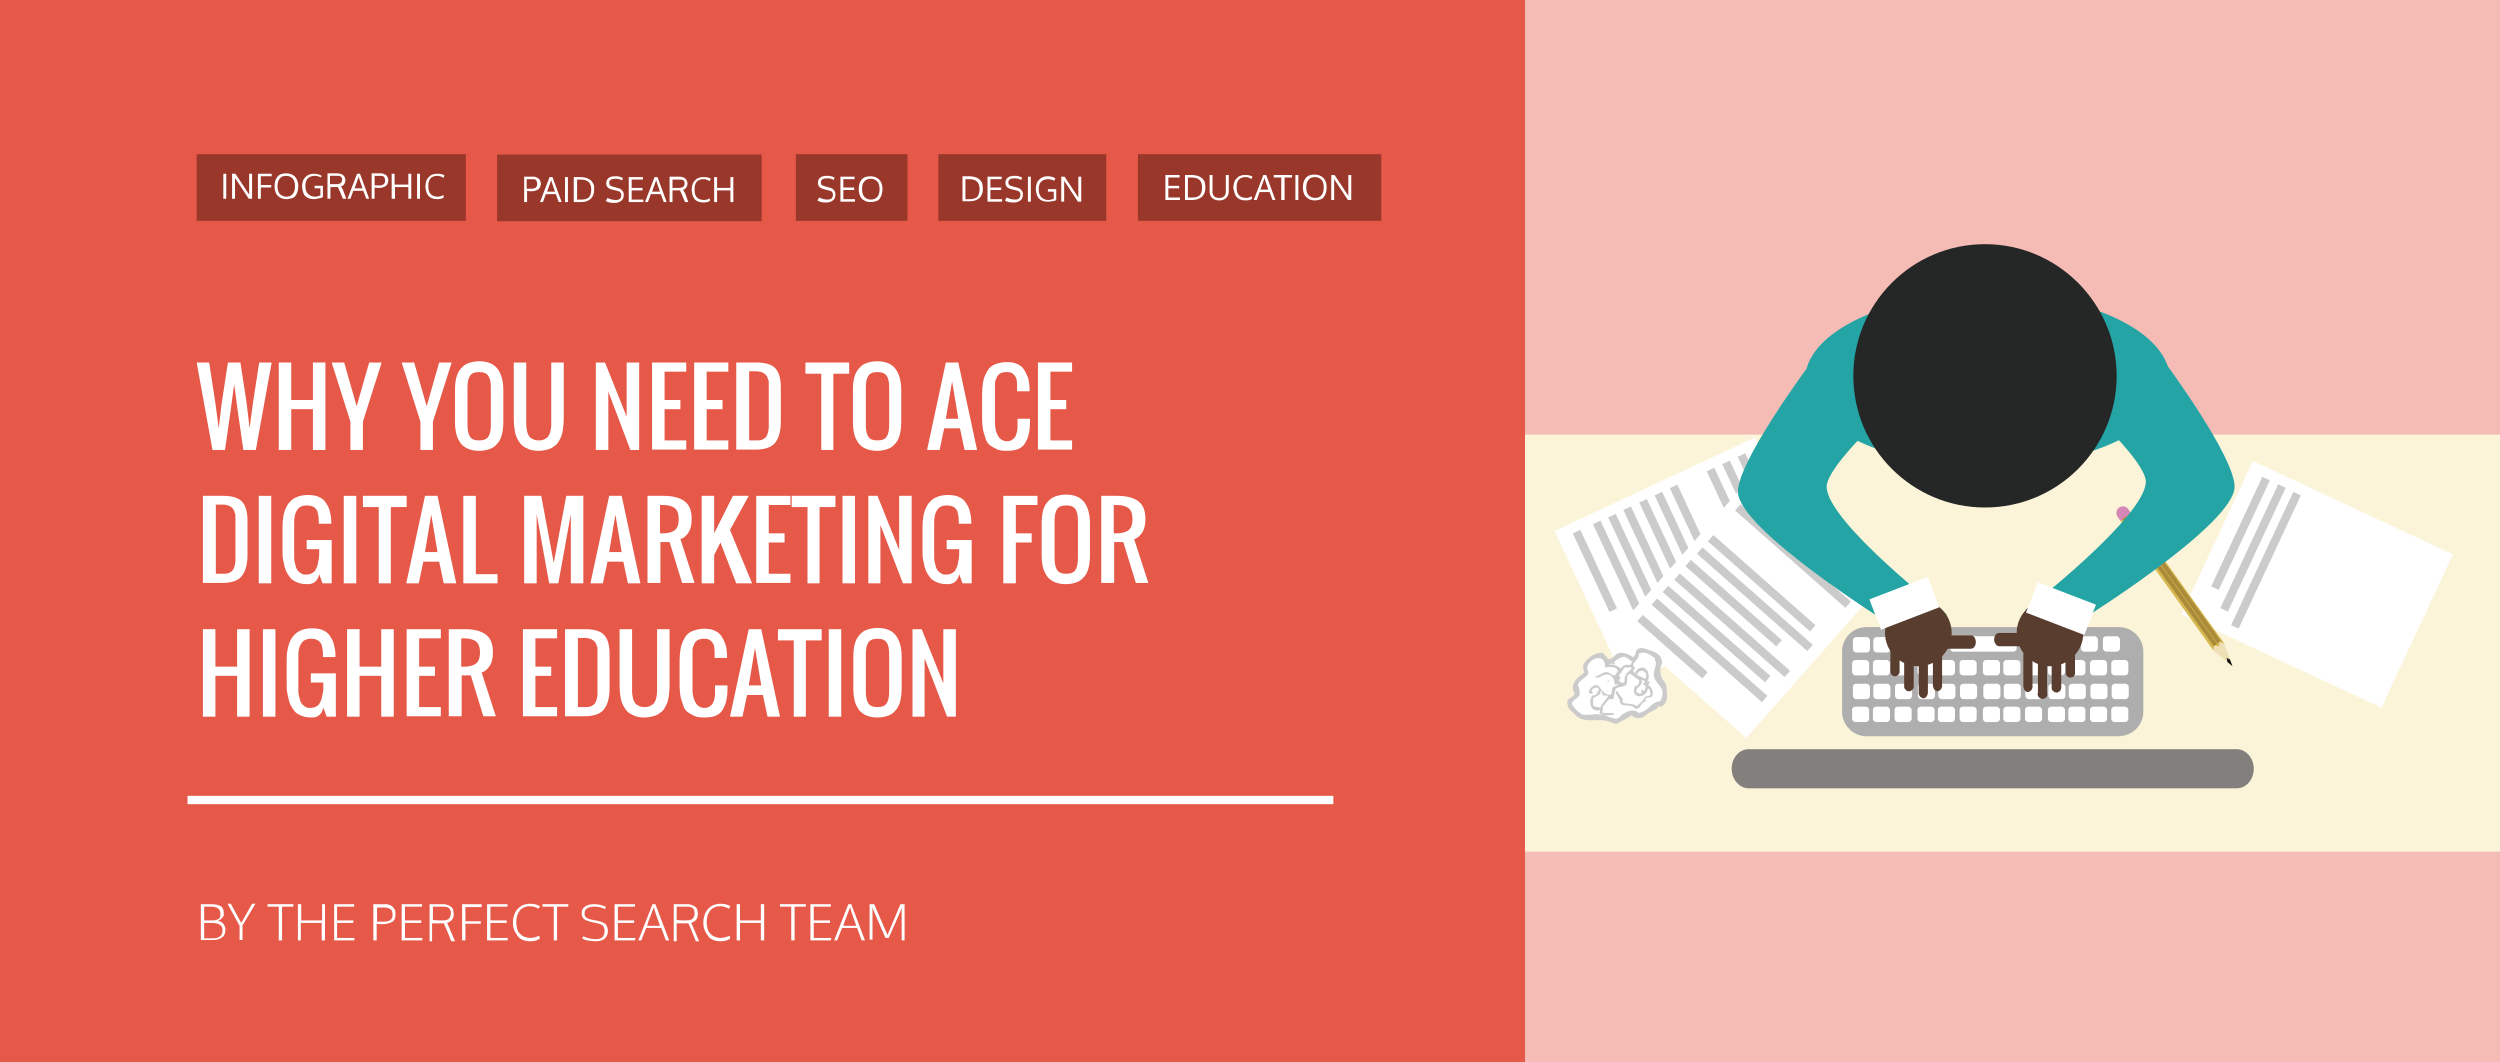 <?xml version="1.0" encoding="utf-8"?>
<!-- Generator: Adobe Illustrator 23.0.1, SVG Export Plug-In . SVG Version: 6.00 Build 0)  -->
<svg version="1.1" id="Layer_1" xmlns="http://www.w3.org/2000/svg" xmlns:xlink="http://www.w3.org/1999/xlink" x="0px" y="0px"
	 viewBox="0 0 600 255" style="enable-background:new 0 0 600 255;" xml:space="preserve">
<rect x="0" y="0" width="600" height="255" fill="#333333" stroke="none"/>
<style type="text/css">
	.st0{fill:#E65848;}
	.st1{enable-background:new    ;}
	.st2{fill:#FFFFFF;}
	.st3{fill:none;stroke:#FFFFFF;stroke-width:2;stroke-miterlimit:10;}
	.st4{clip-path:url(#SVGID_2_);}
	.st5{fill:#F5BCB6;}
	.st6{fill:#FBF4D8;}
	.st7{fill:#CCCBCB;}
	.st8{fill:#D588B5;}
	.st9{fill:#EEDFB5;}
	.st10{fill:#D7B750;}
	.st11{fill:#0F0F10;}
	.st12{fill:none;stroke:#AA8B39;stroke-miterlimit:10;}
	.st13{fill:#24A4A5;}
	.st14{fill:#AEAEAF;}
	.st15{fill:#837F7C;}
	.st16{fill-rule:evenodd;clip-rule:evenodd;fill:#FFFFFF;}
	.st17{fill-rule:evenodd;clip-rule:evenodd;fill:#CCCBCB;}
	.st18{fill:#252626;}
	.st19{fill:#593E30;}
	.st20{fill:#99372A;}
</style>
<title>Resources hero images</title>
<rect class="st0" width="366" height="255"/>
<g class="st1">
	<path class="st2" d="M51,108l-3.8-21h3l1.5,9.8l0.8,6l0.7-6l1.5-9.8h3l1.5,9.8l0.7,6l0.8-6l1.5-9.8h3l-3.8,21h-3L57,98.2l-0.8-6
		l-0.8,6L54,108H51z"/>
	<path class="st2" d="M66.9,108V87h3v9h5.2v-9h3v21h-3v-9.8h-5.2v9.8H66.9z"/>
	<path class="st2" d="M84.1,108v-6.8L79.6,87h3l3,10.5l3-10.5h3l-4.5,14.2v6.8H84.1z"/>
</g>
<g class="st1">
	<path class="st2" d="M100.9,108v-6.8L96.4,87h3l3,10.5l3-10.5h3l-4.5,14.2v6.8H100.9z"/>
</g>
<g class="st1">
	<path class="st2" d="M115,108.2c-1.1,0-2-0.2-2.7-0.5s-1.4-0.8-1.8-1.4s-0.8-1.3-1-2.2s-0.3-1.8-0.3-2.9v-7.6
		c0-1.1,0.1-2.1,0.3-2.9s0.5-1.5,1-2.1s1-1.1,1.8-1.4s1.7-0.5,2.7-0.5c2,0,3.5,0.6,4.4,1.8s1.4,2.9,1.4,5.1v7.6c0,1.1-0.1,2-0.3,2.9
		s-0.5,1.6-1,2.2s-1,1.1-1.8,1.4S116.1,108.2,115,108.2z M112.8,104.8c0.4,0.6,1.1,0.9,2.2,0.9s1.8-0.3,2.2-0.9s0.6-1.6,0.6-2.8
		v-9.1c0-1.2-0.2-2.1-0.6-2.7s-1.1-0.9-2.2-0.9s-1.8,0.3-2.2,0.9s-0.6,1.5-0.6,2.7v9.1C112.2,103.2,112.4,104.2,112.8,104.8z"/>
	<path class="st2" d="M131.7,107.8c-0.7,0.2-1.5,0.4-2.4,0.4s-1.7-0.1-2.4-0.4s-1.3-0.6-1.7-1s-0.8-1-1.1-1.6s-0.5-1.4-0.6-2.1
		s-0.2-1.6-0.2-2.6V87h3v13.5c0,0.6,0,1.2,0,1.6s0.1,0.9,0.2,1.4s0.3,0.9,0.5,1.2s0.5,0.5,0.9,0.7s0.8,0.3,1.4,0.3s1-0.1,1.4-0.3
		s0.7-0.4,0.9-0.7s0.4-0.7,0.5-1.2s0.2-1,0.2-1.4s0-1,0-1.6V87h3v13.5c0,1-0.1,1.8-0.2,2.6s-0.3,1.5-0.6,2.1s-0.6,1.2-1.1,1.6
		S132.4,107.6,131.7,107.8z"/>
	<path class="st2" d="M143,108V87h2.2l5.2,13V87h3v21h-2.1L146,94v14H143z"/>
	<path class="st2" d="M156.5,108V87h8.2v2.2h-5.2V96h3.8v2.2h-3.8v7.5h5.2v2.2H156.5z"/>
	<path class="st2" d="M166.6,108V87h8.2v2.2h-5.2V96h3.8v2.2h-3.8v7.5h5.2v2.2H166.6z"/>
	<path class="st2" d="M176.7,108V87h4.7c2.2,0,3.7,0.4,4.6,1.3s1.4,2.4,1.4,4.7v8.2c0,2.3-0.5,4-1.4,5.1s-2.5,1.6-4.6,1.6H176.7z
		 M179.7,105.7h1.7c0.5,0,0.9,0,1.3-0.1s0.6-0.3,0.9-0.5s0.4-0.5,0.5-0.7s0.2-0.5,0.3-1s0.1-0.8,0.1-1.1s0-0.7,0-1.4
		c0-0.2,0-0.4,0-0.5v-6.8c0-0.4,0-0.7,0-0.9s0-0.5,0-0.8s0-0.6-0.1-0.7s-0.1-0.4-0.2-0.6s-0.2-0.4-0.3-0.5s-0.2-0.3-0.4-0.4
		s-0.3-0.2-0.5-0.3s-0.4-0.1-0.7-0.2s-0.6-0.1-0.9-0.1h-1.6V105.7z"/>
</g>
<g class="st1">
	<path class="st2" d="M197.1,108V89.7h-3.8V87h10.5v2.7h-3.8V108H197.1z"/>
</g>
<g class="st1">
	<path class="st2" d="M210.5,108.2c-1.1,0-2-0.2-2.7-0.5s-1.4-0.8-1.8-1.4s-0.8-1.3-1-2.2s-0.3-1.8-0.3-2.9v-7.6
		c0-1.1,0.1-2.1,0.3-2.9s0.5-1.5,1-2.1s1-1.1,1.8-1.4s1.7-0.5,2.7-0.5c2,0,3.5,0.6,4.4,1.8s1.4,2.9,1.4,5.1v7.6c0,1.1-0.1,2-0.3,2.9
		s-0.5,1.6-1,2.2s-1,1.1-1.8,1.4S211.6,108.2,210.5,108.2z M208.4,104.8c0.4,0.6,1.1,0.9,2.2,0.9s1.8-0.3,2.2-0.9s0.6-1.6,0.6-2.8
		v-9.1c0-1.2-0.2-2.1-0.6-2.7s-1.1-0.9-2.2-0.9s-1.8,0.3-2.2,0.9s-0.6,1.5-0.6,2.7v9.1C207.8,103.2,208,104.2,208.4,104.8z"/>
</g>
<g class="st1">
	<path class="st2" d="M222.5,108l4.5-21h3l4.5,21h-3l-1.1-5.2h-3.8l-1.1,5.2H222.5z M227,100.5h3l-1.5-9L227,100.5z"/>
</g>
<g class="st1">
	<path class="st2" d="M241.5,108.2c-0.9,0-1.7-0.1-2.3-0.4s-1.2-0.6-1.7-1s-0.8-1-1-1.7s-0.5-1.4-0.6-2.1s-0.2-1.6-0.2-2.5v-6
		c0-0.9,0.1-1.8,0.2-2.5s0.3-1.5,0.6-2.1s0.6-1.2,1-1.6s1-0.8,1.7-1s1.4-0.4,2.3-0.4c1,0,1.8,0.1,2.5,0.4s1.3,0.7,1.7,1.3
		s0.7,1.2,1,2s0.3,1.6,0.4,2.6c0,0.1,0,0.4,0,0.7h-3v-0.7c0-0.4,0-0.8,0-1.1s-0.1-0.6-0.1-0.9s-0.2-0.6-0.3-0.8s-0.3-0.4-0.5-0.6
		s-0.4-0.3-0.7-0.4s-0.6-0.1-1-0.1c-0.5,0-0.9,0.1-1.2,0.2s-0.6,0.4-0.8,0.6s-0.3,0.6-0.5,1s-0.2,0.8-0.2,1.2s0,0.9,0,1.5v7.5
		c0,0.5,0,1,0.1,1.4s0.1,0.8,0.3,1.2s0.3,0.7,0.5,1s0.5,0.5,0.8,0.7s0.7,0.3,1.2,0.3s0.8-0.1,1.1-0.3s0.6-0.4,0.8-0.7s0.3-0.6,0.4-1
		s0.2-0.8,0.2-1.2s0-0.8,0-1.4v-0.8h3v0.8c0,1.1-0.1,2-0.3,2.9s-0.5,1.5-0.9,2.2s-1,1.1-1.7,1.4S242.5,108.2,241.5,108.2z"/>
	<path class="st2" d="M249.1,108V87h8.2v2.2h-5.2V96h3.8v2.2h-3.8v7.5h5.2v2.2H249.1z"/>
</g>
<g class="st1">
	<path class="st2" d="M48.7,140v-21h4.7c2.2,0,3.7,0.4,4.6,1.3s1.4,2.4,1.4,4.7v8.2c0,2.3-0.5,4-1.4,5.1s-2.5,1.6-4.6,1.6H48.7z
		 M51.7,137.7h1.7c0.5,0,0.9,0,1.3-0.1s0.6-0.3,0.9-0.5s0.4-0.5,0.5-0.7s0.2-0.5,0.3-1s0.1-0.8,0.1-1.1s0-0.7,0-1.4
		c0-0.2,0-0.4,0-0.5v-6.8c0-0.4,0-0.7,0-0.9s0-0.5,0-0.8s0-0.6-0.1-0.7s-0.1-0.4-0.2-0.6s-0.2-0.4-0.3-0.5s-0.2-0.3-0.4-0.4
		s-0.3-0.2-0.5-0.3s-0.4-0.1-0.7-0.2s-0.6-0.1-0.9-0.1h-1.6V137.7z"/>
	<path class="st2" d="M62.1,140v-21h3v21H62.1z"/>
	<path class="st2" d="M73.9,140.2c-1,0-1.8-0.1-2.5-0.4s-1.3-0.6-1.7-1.1s-0.8-1.1-1.1-1.8s-0.4-1.5-0.6-2.3s-0.2-1.7-0.2-2.8v-5.3
		c0-5.1,2-7.7,6.1-7.7c1,0,1.8,0.1,2.5,0.4s1.3,0.7,1.7,1.3s0.8,1.2,1,2s0.4,1.6,0.4,2.6c0,0.1,0,0.4,0,0.6h-3v-0.6
		c0-0.5,0-0.9-0.1-1.3s-0.1-0.7-0.2-1s-0.3-0.6-0.5-0.8s-0.5-0.4-0.8-0.5s-0.7-0.2-1.2-0.2c-0.6,0-1.1,0.1-1.5,0.3s-0.7,0.5-1,1
		s-0.4,0.9-0.5,1.4s-0.1,1.1-0.1,1.8v6.8c0,0.5,0,1,0,1.4s0.1,0.8,0.2,1.2s0.2,0.8,0.3,1.1s0.3,0.6,0.5,0.8s0.5,0.4,0.8,0.6
		s0.7,0.2,1.1,0.2c0.5,0,0.9-0.1,1.3-0.3s0.7-0.4,0.9-0.8s0.4-0.7,0.5-1.2s0.2-0.9,0.3-1.4s0.1-1,0.1-1.6v-0.8h-3v-2.2h6V140h-2.2
		l-0.8-2.2C76.3,139.4,75.3,140.2,73.9,140.2z"/>
	<path class="st2" d="M82.5,140v-21h3v21H82.5z"/>
</g>
<g class="st1">
	<path class="st2" d="M90.9,140v-18.3h-3.8V119h10.5v2.7h-3.8V140H90.9z"/>
</g>
<g class="st1">
	<path class="st2" d="M97.5,140l4.5-21h3l4.5,21h-3l-1.1-5.2h-3.8l-1.1,5.2H97.5z M102,132.5h3l-1.5-9L102,132.5z"/>
	<path class="st2" d="M111.2,140v-21h3v18.8h5.2v2.2H111.2z"/>
	<path class="st2" d="M125.8,140v-21h4.1l3,16.1l3-16.1h4.1v21h-3v-16.6l-3,16.6h-2.2l-3-16.6V140H125.8z"/>
	<path class="st2" d="M141.7,140l4.5-21h3l4.5,21h-3l-1.1-5.2h-3.8l-1.1,5.2H141.7z M146.2,132.5h3l-1.5-9L146.2,132.5z"/>
	<path class="st2" d="M155.4,140v-21h3.8c2.2,0,3.9,0.4,5.1,1.3s1.7,2.3,1.7,4.3c0,1.2-0.2,2.3-0.7,3.1s-1.1,1.4-2,1.7l3.4,10.5h-3
		l-3-9.8h-2.2v9.8H155.4z M158.4,128h0.8c1.2,0,2.2-0.3,2.8-0.8s0.9-1.4,0.9-2.6s-0.3-2.1-0.9-2.6s-1.6-0.8-2.8-0.8h-0.8V128z"/>
	<path class="st2" d="M168.4,140v-21h3v9l4.5-9h3.8l-4.5,8.2l5.3,12.8h-3.8l-3.8-9.8l-1.5,3v6.8H168.4z"/>
	<path class="st2" d="M181.5,140v-21h8.2v2.2h-5.2v6.8h3.8v2.2h-3.8v7.5h5.2v2.2H181.5z"/>
	<path class="st2" d="M193.8,140v-18.3H190V119h10.5v2.7h-3.8V140H193.8z"/>
	<path class="st2" d="M202.2,140v-21h3v21H202.2z"/>
	<path class="st2" d="M208.4,140v-21h2.2l5.2,13v-13h3v21h-2.1l-5.4-14v14H208.4z"/>
	<path class="st2" d="M227.5,140.2c-1,0-1.8-0.1-2.5-0.4s-1.3-0.6-1.7-1.1s-0.8-1.1-1.1-1.8s-0.4-1.5-0.6-2.3s-0.2-1.7-0.2-2.8v-5.3
		c0-5.1,2-7.7,6.1-7.7c1,0,1.8,0.1,2.5,0.4s1.3,0.7,1.7,1.3s0.8,1.2,1,2s0.4,1.6,0.4,2.6c0,0.1,0,0.4,0,0.6h-3v-0.6
		c0-0.5,0-0.9-0.1-1.3s-0.1-0.7-0.2-1s-0.3-0.6-0.5-0.8s-0.5-0.4-0.8-0.5s-0.7-0.2-1.2-0.2c-0.6,0-1.1,0.1-1.5,0.3s-0.7,0.5-1,1
		s-0.4,0.9-0.5,1.4s-0.1,1.1-0.1,1.8v6.8c0,0.5,0,1,0,1.4s0.1,0.8,0.2,1.2s0.2,0.8,0.3,1.1s0.3,0.6,0.5,0.8s0.5,0.4,0.8,0.6
		s0.7,0.2,1.1,0.2c0.5,0,0.9-0.1,1.3-0.3s0.7-0.4,0.9-0.8s0.4-0.7,0.5-1.2s0.2-0.9,0.3-1.4s0.1-1,0.1-1.6v-0.8h-3v-2.2h6V140h-2.2
		l-0.8-2.2C229.9,139.4,228.9,140.2,227.5,140.2z"/>
	<path class="st2" d="M240.8,140v-21h8.2v2.2h-5.2v6.8h3.8v2.2h-3.8v9.8H240.8z"/>
	<path class="st2" d="M255.8,140.2c-1.1,0-2-0.2-2.7-0.5s-1.4-0.8-1.8-1.4s-0.8-1.3-1-2.2s-0.3-1.8-0.3-2.9v-7.6
		c0-1.1,0.1-2.1,0.3-2.9s0.5-1.5,1-2.1s1-1.1,1.8-1.4s1.7-0.5,2.7-0.5c2,0,3.5,0.6,4.4,1.8s1.4,2.9,1.4,5.1v7.6c0,1.1-0.1,2-0.3,2.9
		s-0.5,1.6-1,2.2s-1,1.1-1.8,1.4S256.9,140.2,255.8,140.2z M253.7,136.8c0.4,0.6,1.1,0.9,2.2,0.9s1.8-0.3,2.2-0.9s0.6-1.6,0.6-2.8
		v-9.1c0-1.2-0.2-2.1-0.6-2.7s-1.1-0.9-2.2-0.9s-1.8,0.3-2.2,0.9s-0.6,1.5-0.6,2.7v9.1C253.1,135.2,253.3,136.2,253.7,136.8z"/>
	<path class="st2" d="M264.3,140v-21h3.8c2.2,0,3.9,0.4,5.1,1.3s1.7,2.3,1.7,4.3c0,1.2-0.2,2.3-0.7,3.1s-1.1,1.4-2,1.7l3.4,10.5h-3
		l-3-9.8h-2.2v9.8H264.3z M267.3,128h0.8c1.2,0,2.2-0.3,2.8-0.8s0.9-1.4,0.9-2.6s-0.3-2.1-0.9-2.6s-1.6-0.8-2.8-0.8h-0.8V128z"/>
</g>
<g class="st1">
	<path class="st2" d="M48.7,172v-21h3v9h5.2v-9h3v21h-3v-9.8h-5.2v9.8H48.7z"/>
	<path class="st2" d="M63.1,172v-21h3v21H63.1z"/>
	<path class="st2" d="M74.9,172.2c-1,0-1.8-0.1-2.5-0.4s-1.3-0.6-1.7-1.1s-0.8-1.1-1.1-1.8s-0.4-1.5-0.6-2.3s-0.2-1.7-0.2-2.8v-5.3
		c0-5.1,2-7.7,6.1-7.7c1,0,1.8,0.1,2.5,0.4s1.3,0.7,1.7,1.3s0.8,1.2,1,2s0.4,1.6,0.4,2.6c0,0.1,0,0.4,0,0.6h-3v-0.6
		c0-0.5,0-0.9-0.1-1.3s-0.1-0.7-0.2-1s-0.3-0.6-0.5-0.8s-0.5-0.4-0.8-0.5s-0.7-0.2-1.2-0.2c-0.6,0-1.1,0.1-1.5,0.3s-0.7,0.5-1,1
		s-0.4,0.9-0.5,1.4s-0.1,1.1-0.1,1.8v6.8c0,0.5,0,1,0,1.4s0.1,0.8,0.2,1.2s0.2,0.8,0.3,1.1s0.3,0.6,0.5,0.8s0.5,0.4,0.8,0.6
		s0.7,0.2,1.1,0.2c0.5,0,0.9-0.1,1.3-0.3s0.7-0.4,0.9-0.8s0.4-0.7,0.5-1.2s0.2-0.9,0.3-1.4s0.1-1,0.1-1.6v-0.8h-3v-2.2h6V172h-2.2
		l-0.8-2.2C77.3,171.4,76.3,172.2,74.9,172.2z"/>
	<path class="st2" d="M83.3,172v-21h3v9h5.2v-9h3v21h-3v-9.8h-5.2v9.8H83.3z"/>
	<path class="st2" d="M97.6,172v-21h8.2v2.2h-5.2v6.8h3.8v2.2h-3.8v7.5h5.2v2.2H97.6z"/>
	<path class="st2" d="M107.7,172v-21h3.8c2.2,0,3.9,0.4,5.1,1.3s1.7,2.3,1.7,4.3c0,1.2-0.2,2.3-0.7,3.1s-1.1,1.4-2,1.7l3.4,10.5h-3
		l-3-9.8h-2.2v9.8H107.7z M110.7,160h0.8c1.2,0,2.2-0.3,2.8-0.8s0.9-1.4,0.9-2.6s-0.3-2.1-0.9-2.6s-1.6-0.8-2.8-0.8h-0.8V160z"/>
	<path class="st2" d="M125.5,172v-21h8.2v2.2h-5.2v6.8h3.8v2.2h-3.8v7.5h5.2v2.2H125.5z"/>
	<path class="st2" d="M135.6,172v-21h4.7c2.2,0,3.7,0.4,4.6,1.3s1.4,2.4,1.4,4.7v8.2c0,2.3-0.5,4-1.4,5.1s-2.5,1.6-4.6,1.6H135.6z
		 M138.6,169.7h1.7c0.5,0,0.9,0,1.3-0.1s0.6-0.3,0.9-0.5s0.4-0.5,0.5-0.7s0.2-0.5,0.3-1s0.1-0.8,0.1-1.1s0-0.7,0-1.4
		c0-0.2,0-0.4,0-0.5v-6.8c0-0.4,0-0.7,0-0.9s0-0.5,0-0.8s0-0.6-0.1-0.7s-0.1-0.4-0.2-0.6s-0.2-0.4-0.3-0.5s-0.2-0.3-0.4-0.4
		s-0.3-0.2-0.5-0.3s-0.4-0.1-0.7-0.2s-0.6-0.1-0.9-0.1h-1.6V169.7z"/>
	<path class="st2" d="M157.1,171.8c-0.7,0.2-1.5,0.4-2.4,0.4s-1.7-0.1-2.4-0.4s-1.3-0.6-1.7-1s-0.8-1-1.1-1.6s-0.5-1.4-0.6-2.1
		s-0.2-1.6-0.2-2.6V151h3v13.5c0,0.6,0,1.2,0,1.6s0.1,0.9,0.2,1.4s0.3,0.9,0.5,1.2s0.5,0.5,0.9,0.7s0.8,0.3,1.4,0.3s1-0.1,1.4-0.3
		s0.7-0.4,0.9-0.7s0.4-0.7,0.5-1.2s0.2-1,0.2-1.4s0-1,0-1.6V151h3v13.5c0,1-0.1,1.8-0.2,2.6s-0.3,1.5-0.6,2.1s-0.6,1.2-1.1,1.6
		S157.8,171.6,157.1,171.8z"/>
	<path class="st2" d="M168.9,172.2c-0.9,0-1.7-0.1-2.3-0.4s-1.2-0.6-1.7-1s-0.8-1-1-1.7s-0.5-1.4-0.6-2.1s-0.2-1.6-0.2-2.5v-6
		c0-0.9,0.1-1.8,0.2-2.5s0.3-1.5,0.6-2.1s0.6-1.2,1-1.6s1-0.8,1.7-1s1.4-0.4,2.3-0.4c1,0,1.8,0.1,2.5,0.4s1.3,0.7,1.7,1.3
		s0.7,1.2,1,2s0.3,1.6,0.4,2.6c0,0.1,0,0.4,0,0.7h-3v-0.7c0-0.4,0-0.8,0-1.1s-0.1-0.6-0.1-0.9s-0.2-0.6-0.3-0.8s-0.3-0.4-0.5-0.6
		s-0.4-0.3-0.7-0.4s-0.6-0.1-1-0.1c-0.5,0-0.9,0.1-1.2,0.2s-0.6,0.4-0.8,0.6s-0.3,0.6-0.5,1s-0.2,0.8-0.2,1.2s0,0.9,0,1.5v7.5
		c0,0.5,0,1,0.1,1.4s0.1,0.8,0.3,1.2s0.3,0.7,0.5,1s0.5,0.5,0.8,0.7s0.7,0.3,1.2,0.3s0.8-0.1,1.1-0.3s0.6-0.4,0.8-0.7s0.3-0.6,0.4-1
		s0.2-0.8,0.2-1.2s0-0.8,0-1.4v-0.8h3v0.8c0,1.1-0.1,2-0.3,2.9s-0.5,1.5-0.9,2.2s-1,1.1-1.7,1.4S170,172.2,168.9,172.2z"/>
</g>
<g class="st1">
	<path class="st2" d="M175.2,172l4.5-21h3l4.5,21h-3l-1.1-5.2h-3.8l-1.1,5.2H175.2z M179.7,164.5h3l-1.5-9L179.7,164.5z"/>
</g>
<g class="st1">
	<path class="st2" d="M190.5,172v-18.3h-3.8V151h10.5v2.7h-3.8V172H190.5z"/>
	<path class="st2" d="M198.9,172v-21h3v21H198.9z"/>
	<path class="st2" d="M210.6,172.2c-1.1,0-2-0.2-2.7-0.5s-1.4-0.8-1.8-1.4s-0.8-1.3-1-2.2s-0.3-1.8-0.3-2.9v-7.6
		c0-1.1,0.1-2.1,0.3-2.9s0.5-1.5,1-2.1s1-1.1,1.8-1.4s1.7-0.5,2.7-0.5c2,0,3.5,0.6,4.4,1.8s1.4,2.9,1.4,5.1v7.6c0,1.1-0.1,2-0.3,2.9
		s-0.5,1.6-1,2.2s-1,1.1-1.8,1.4S211.6,172.2,210.6,172.2z M208.4,168.8c0.4,0.6,1.1,0.9,2.2,0.9s1.8-0.3,2.2-0.9s0.6-1.6,0.6-2.8
		v-9.1c0-1.2-0.2-2.1-0.6-2.7s-1.1-0.9-2.2-0.9s-1.8,0.3-2.2,0.9s-0.6,1.5-0.6,2.7v9.1C207.8,167.2,208,168.2,208.4,168.8z"/>
	<path class="st2" d="M219,172v-21h2.2l5.2,13v-13h3v21h-2.1l-5.4-14v14H219z"/>
</g>
<line class="st3" x1="45" y1="192" x2="320" y2="192"/>
<g class="st1">
	<path class="st2" d="M48.2,225.7V217h2.4c1.1,0,1.9,0.2,2.4,0.5s0.7,0.9,0.7,1.6c0,0.1,0,0.2,0,0.2s0,0.1,0,0.3s0,0.2-0.1,0.3
		s-0.1,0.2-0.2,0.3s-0.2,0.2-0.3,0.3s-0.2,0.2-0.4,0.3s-0.3,0.2-0.5,0.2c0.6,0.1,1.1,0.3,1.4,0.7s0.5,0.9,0.5,1.4
		c0,0.8-0.2,1.4-0.7,1.8s-1.2,0.7-2.2,0.7H48.2z M49,220.9h2c0.3,0,0.6,0,0.8-0.1s0.4-0.1,0.6-0.2s0.3-0.3,0.4-0.5s0.1-0.5,0.1-0.8
		c0-0.6-0.2-1-0.6-1.3s-1-0.4-1.8-0.4H49V220.9z M49,225.2h2c1.6,0,2.4-0.6,2.4-1.9c0-0.7-0.2-1.1-0.7-1.4s-1.1-0.4-2.1-0.4H49
		V225.2z"/>
	<path class="st2" d="M57.5,225.7v-3.5l-2.9-5.3h0.8l2.5,4.6l2.6-4.6h0.8l-3.1,5.2v3.5H57.5z"/>
	<path class="st2" d="M66.9,225.7v-8.1h-2.7V217h6.2v0.6h-2.7v8.1H66.9z"/>
	<path class="st2" d="M71.5,225.7V217h0.8v3.9h5V217H78v8.7h-0.8v-4.2h-5v4.2H71.5z"/>
	<path class="st2" d="M80.2,225.7V217H85l0,0.6h-4.1v3.3h3.9v0.6h-3.9v3.6h4.2l-0.1,0.6H80.2z"/>
	<path class="st2" d="M89.6,225.7V217h2.7c0.4,0,0.7,0,1,0.1s0.6,0.2,0.8,0.4s0.4,0.4,0.6,0.7s0.2,0.6,0.2,1c0,0.2,0,0.4,0,0.6
		s-0.1,0.4-0.1,0.5s-0.1,0.4-0.2,0.5s-0.2,0.3-0.4,0.4s-0.4,0.2-0.6,0.3s-0.5,0.1-0.8,0.2s-0.7,0.1-1,0.1c-0.4,0-0.9,0-1.4-0.1v4
		H89.6z M91.8,221.2c0.5,0,0.8,0,1.2-0.1s0.6-0.2,0.7-0.3s0.3-0.3,0.4-0.5s0.1-0.4,0.1-0.5s0-0.3,0-0.5c0,0,0,0,0,0
		c0-0.5-0.2-0.9-0.5-1.1s-0.8-0.4-1.3-0.4h-1.9v3.4C90.7,221.2,91.1,221.2,91.8,221.2z"/>
	<path class="st2" d="M96.4,225.7V217h4.9l0,0.6h-4.1v3.3h3.9v0.6h-3.9v3.6h4.2l-0.1,0.6H96.4z"/>
	<path class="st2" d="M103.1,225.7V217h2.5c0.3,0,0.6,0,0.8,0s0.5,0,0.7,0.1s0.4,0.1,0.6,0.2s0.3,0.2,0.5,0.3s0.3,0.2,0.4,0.4
		s0.2,0.3,0.2,0.6s0.1,0.5,0.1,0.7c0,0.5-0.1,1-0.4,1.4s-0.7,0.6-1.2,0.8c0.2,0.5,0.4,0.8,0.5,1.1l1.4,3.3h-0.9l-1.2-3
		c-0.1-0.2-0.3-0.6-0.6-1.3c-0.1,0-0.4,0-0.9,0l-1.9,0v4.3H103.1z M106.1,220.9c0.8,0,1.3-0.1,1.6-0.4s0.5-0.7,0.5-1.3
		c0-0.5-0.1-0.9-0.4-1.2s-0.8-0.4-1.4-0.4h-2.5v3.2C104.8,220.9,105.5,220.9,106.1,220.9z"/>
	<path class="st2" d="M110.9,225.7V217h4.7l0,0.7h-3.9v3.4h3.7v0.6h-3.7v4H110.9z"/>
	<path class="st2" d="M116.9,225.7V217h4.9l0,0.6h-4.1v3.3h3.9v0.6h-3.9v3.6h4.2l-0.1,0.6H116.9z"/>
	<path class="st2" d="M127.3,225.9c-0.7,0-1.3-0.1-1.8-0.3s-1-0.5-1.3-1s-0.6-0.9-0.8-1.4s-0.3-1.1-0.3-1.8c0-0.9,0.2-1.6,0.5-2.3
		s0.8-1.2,1.4-1.6s1.4-0.6,2.2-0.6c0.9,0,1.8,0.2,2.4,0.6l-0.4,0.6c-0.6-0.4-1.3-0.6-2.1-0.6c-0.5,0-1,0.1-1.4,0.3s-0.8,0.5-1,0.8
		s-0.5,0.8-0.6,1.2s-0.2,1-0.2,1.5c0,0.5,0.1,1,0.2,1.5s0.3,0.9,0.6,1.2s0.6,0.6,1.1,0.8s0.9,0.3,1.5,0.3c0.6,0,1.3-0.2,2.1-0.5
		l0.2,0.6C129,225.7,128.3,225.9,127.3,225.9z"/>
	<path class="st2" d="M132.9,225.7v-8.1h-2.7V217h6.2v0.6h-2.7v8.1H132.9z"/>
	<path class="st2" d="M143,225.9c-0.7,0-1.4-0.1-2-0.2s-1-0.3-1.3-0.5l0.3-0.5c0.8,0.4,1.8,0.7,3.1,0.7c0.7,0,1.2-0.2,1.5-0.5
		s0.5-0.8,0.5-1.5c0-0.2,0-0.4-0.1-0.6s-0.1-0.3-0.2-0.5s-0.3-0.3-0.5-0.4s-0.5-0.2-0.9-0.3l-1.4-0.3c-0.8-0.2-1.4-0.4-1.8-0.7
		s-0.6-0.8-0.6-1.4c0-0.4,0.1-0.8,0.2-1s0.4-0.5,0.7-0.7s0.6-0.3,1-0.4s0.8-0.1,1.3-0.1c0.5,0,1,0.1,1.4,0.2s0.9,0.3,1.2,0.4
		l-0.2,0.6c-0.2-0.1-0.6-0.3-1-0.4s-0.9-0.2-1.4-0.2c-0.8,0-1.4,0.1-1.9,0.4s-0.6,0.7-0.6,1.3c0,0.4,0.1,0.7,0.4,0.9
		s0.6,0.4,1.2,0.5l1.6,0.3c0.4,0.1,0.7,0.2,1,0.3s0.5,0.3,0.7,0.4s0.4,0.4,0.5,0.7s0.2,0.6,0.2,1c0,0.8-0.3,1.5-0.8,1.9
		S143.9,225.9,143,225.9z"/>
	<path class="st2" d="M147.5,225.7V217h4.9l0,0.6h-4.1v3.3h3.9v0.6h-3.9v3.6h4.2l-0.1,0.6H147.5z"/>
	<path class="st2" d="M153.2,225.7l3.4-8.7h0.7l3.3,8.7h-0.8l-1.1-3h-3.6l-1.2,3H153.2z M155.3,222.2h3.1c-0.9-2.5-1.4-4-1.5-4.5
		c0,0.2-0.2,0.6-0.5,1.4s-0.5,1.4-0.8,2.1L155.3,222.2z"/>
</g>
<g class="st1">
	<path class="st2" d="M161.7,225.7V217h2.5c0.3,0,0.6,0,0.8,0s0.5,0,0.7,0.1s0.4,0.1,0.6,0.2s0.3,0.2,0.5,0.3s0.3,0.2,0.4,0.4
		s0.2,0.3,0.2,0.6s0.1,0.5,0.1,0.7c0,0.5-0.1,1-0.4,1.4s-0.7,0.6-1.2,0.8c0.2,0.5,0.4,0.8,0.5,1.1l1.4,3.3H167l-1.2-3
		c-0.1-0.2-0.3-0.6-0.6-1.3c-0.1,0-0.4,0-0.9,0l-1.9,0v4.3H161.7z M164.6,220.9c0.8,0,1.3-0.1,1.6-0.4s0.5-0.7,0.5-1.3
		c0-0.5-0.1-0.9-0.4-1.2s-0.8-0.4-1.4-0.4h-2.5v3.2C163.3,220.9,164.1,220.9,164.6,220.9z"/>
</g>
<g class="st1">
	<path class="st2" d="M173,225.9c-0.7,0-1.3-0.1-1.8-0.3s-1-0.5-1.3-1s-0.6-0.9-0.8-1.4s-0.3-1.1-0.3-1.8c0-0.9,0.2-1.6,0.5-2.3
		s0.8-1.2,1.4-1.6s1.4-0.6,2.2-0.6c0.9,0,1.8,0.2,2.4,0.6l-0.4,0.6c-0.6-0.4-1.3-0.6-2.1-0.6c-0.5,0-1,0.1-1.4,0.3s-0.8,0.5-1,0.8
		s-0.5,0.8-0.6,1.2s-0.2,1-0.2,1.5c0,0.5,0.1,1,0.2,1.5s0.3,0.9,0.6,1.2s0.6,0.6,1.1,0.8s0.9,0.3,1.5,0.3c0.6,0,1.3-0.2,2.1-0.5
		l0.2,0.6C174.7,225.7,173.9,225.9,173,225.9z"/>
	<path class="st2" d="M176.8,225.7V217h0.8v3.9h5V217h0.8v8.7h-0.8v-4.2h-5v4.2H176.8z"/>
	<path class="st2" d="M189.9,225.7v-8.1h-2.7V217h6.2v0.6h-2.7v8.1H189.9z"/>
	<path class="st2" d="M194.5,225.7V217h4.9l0,0.6h-4.1v3.3h3.9v0.6h-3.9v3.6h4.2l-0.1,0.6H194.5z"/>
	<path class="st2" d="M200.2,225.7l3.4-8.7h0.7l3.3,8.7h-0.8l-1.1-3h-3.6l-1.2,3H200.2z M202.4,222.2h3.1c-0.9-2.5-1.4-4-1.5-4.5
		c0,0.2-0.2,0.6-0.5,1.4s-0.5,1.4-0.8,2.1L202.4,222.2z"/>
	<path class="st2" d="M208.7,225.7V217h1.1l3.2,7.4l3.1-7.4h1v8.7h-0.7v-5.9l0-2l-0.2,0.7l-2.9,6.6h-0.8l-2.9-6.7l-0.2-0.7l0,2v5.8
		H208.7z"/>
</g>
<g>
	<g>
		<defs>
			<rect id="SVGID_1_" x="366" width="234" height="255"/>
		</defs>
		<clipPath id="SVGID_2_">
			<use xlink:href="#SVGID_1_"  style="overflow:visible;"/>
		</clipPath>
		<g class="st4">
			<rect x="366" class="st5" width="234" height="255"/>
			<rect x="352" y="104.3" class="st6" width="259.2" height="100.1"/>
			
				<rect x="536" y="113.8" transform="matrix(0.423 -0.906 0.906 0.423 193.68 584.908)" class="st2" width="40.6" height="53"/>
			
				<rect x="526.3" y="133.5" transform="matrix(0.423 -0.906 0.906 0.423 191.883 570.39)" class="st7" width="35.3" height="2"/>
			
				<rect x="524.5" y="130.6" transform="matrix(0.423 -0.906 0.906 0.423 192.694 565.893)" class="st7" width="32.8" height="2"/>
			<rect x="523.4" y="127" transform="matrix(0.423 -0.906 0.906 0.423 194.228 561.207)" class="st7" width="29" height="2"/>
			<path class="st8" d="M508.2,124c-0.5-0.7-0.3-1.7,0.4-2.2s1.7-0.3,2.2,0.4l0.4,0.6c0.5,0.7,0.3,1.7-0.4,2.2
				c-0.7,0.5-1.7,0.3-2.2-0.4l0,0L508.2,124z"/>
			<polygon class="st9" points="533.8,154.4 535.8,159.9 531.2,156.1 530.8,152.9 			"/>
			<polygon class="st10" points="508.9,125 511.4,123.2 533.8,154.4 532.6,154.1 532.6,155.1 531.4,154.9 531.2,156.1 			"/>
			<polygon class="st11" points="535.8,159.9 535.2,158.3 534.4,157.9 534.6,158.9 			"/>
			<line class="st12" x1="532.6" y1="154.1" x2="510.8" y2="123.7"/>
			<line class="st12" x1="531.7" y1="154.8" x2="509.8" y2="124.3"/>
			
				<rect x="379.2" y="114.2" transform="matrix(0.906 -0.423 0.423 0.906 -18.777 184.382)" class="st2" width="53" height="40.6"/>
			
				<rect x="381.8" y="126.5" transform="matrix(0.906 -0.423 0.423 0.906 -21.956 174.903)" class="st7" width="2" height="20.8"/>
			
				<rect x="389.7" y="123.6" transform="matrix(0.906 -0.423 0.423 0.906 -23.047 178.649)" class="st7" width="2" height="35.3"/>
			
				<rect x="392.8" y="122.1" transform="matrix(0.906 -0.423 0.423 0.906 -21.565 179.711)" class="st7" width="2" height="32.7"/>
			
				<rect x="397" y="120.2" transform="matrix(0.906 -0.423 0.423 0.906 -20.925 181.422)" class="st7" width="2" height="35.3"/>
			
				<rect x="399.5" y="118.7" transform="matrix(0.906 -0.423 0.423 0.906 -18.742 182.048)" class="st7" width="2" height="29.1"/>
			
				<rect x="404.5" y="116.7" transform="matrix(0.906 -0.423 0.423 0.906 -18.736 184.264)" class="st7" width="2" height="35.3"/>
			
				<rect x="407.6" y="115.1" transform="matrix(0.906 -0.423 0.423 0.906 -17.215 185.308)" class="st7" width="2" height="32.7"/>
			
				<rect x="417" y="110.9" transform="matrix(0.906 -0.423 0.423 0.906 -15.102 189.02)" class="st7" width="2" height="35.3"/>
			
				<rect x="420.2" y="109.3" transform="matrix(0.906 -0.423 0.423 0.906 -13.594 190.109)" class="st7" width="2" height="32.8"/>
			
				<rect x="423.1" y="107.7" transform="matrix(0.906 -0.423 0.423 0.906 -11.846 191.018)" class="st7" width="2" height="29"/>
			
				<rect x="394.7" y="123.5" transform="matrix(0.662 -0.75 0.75 0.662 34.737 364.513)" class="st2" width="53" height="40.6"/>
			
				<rect x="400.2" y="144.8" transform="matrix(0.662 -0.75 0.75 0.662 19.402 353.371)" class="st7" width="2" height="20.8"/>
			
				<rect x="409.1" y="138.4" transform="matrix(0.662 -0.75 0.75 0.662 21.749 360.342)" class="st7" width="2" height="35.3"/>
			
				<rect x="410.8" y="135.8" transform="matrix(0.662 -0.75 0.75 0.662 25.254 360.292)" class="st7" width="2" height="32.7"/>
			
				<rect x="414.5" y="132.4" transform="matrix(0.662 -0.75 0.75 0.662 28.129 362.36)" class="st7" width="2" height="35.3"/>
			
				<rect x="414.9" y="130.2" transform="matrix(0.662 -0.75 0.75 0.662 32.167 360.856)" class="st7" width="2" height="29.1"/>
			
				<rect x="420" y="126.2" transform="matrix(0.662 -0.75 0.75 0.662 34.579 364.348)" class="st7" width="2" height="35.3"/>
			
				<rect x="421.6" y="123.6" transform="matrix(0.662 -0.75 0.75 0.662 38.081 364.287)" class="st7" width="2" height="32.7"/>
			
				<rect x="429.1" y="115.8" transform="matrix(0.662 -0.75 0.75 0.662 45.505 367.675)" class="st7" width="2" height="35.3"/>
			
				<rect x="430.9" y="113.2" transform="matrix(0.662 -0.75 0.75 0.662 49.022 367.724)" class="st7" width="2" height="32.8"/>
			
				<rect x="432.2" y="110.7" transform="matrix(0.662 -0.75 0.75 0.662 52.762 367.231)" class="st7" width="2" height="29"/>
			<path class="st13" d="M520.8,91.2c0,11.5-19.6,20.8-43.8,20.8s-43.8-9.3-43.8-20.8s19.6-20.8,43.9-20.8S520.8,79.7,520.8,91.2"/>
			<path class="st14" d="M448,150.5h60.5c3.3,0,5.9,2.7,5.9,5.9v14.4c0,3.3-2.7,5.9-6,5.9l0,0H448c-3.3,0-5.9-2.7-5.9-5.9l0,0v-14.4
				C442.1,153.1,444.7,150.5,448,150.5z"/>
			<path class="st15" d="M540.9,184.5c0,2.6-1.8,4.7-4.1,4.7H419.7c-2.2,0-4.1-2.1-4.1-4.7s1.8-4.7,4.1-4.7h117.1
				C539,179.8,540.9,181.9,540.9,184.5"/>
			<polygon class="st16" points="382.7,157.7 380.4,160.1 380.4,161.5 378,164.3 378.5,166.5 376.6,168.4 378.3,171.3 382.9,172.3 
				386,172.8 388.4,173.2 392.3,171.4 393.5,171.5 397,169.9 399.4,168.5 399.6,165.5 397.9,162.7 398.1,159.4 397.6,157.7 
				394.2,156.2 393.1,156.6 392.7,158.2 390.6,157.6 388.6,157.2 386.9,158.6 385.8,159.1 384.6,157.1 			"/>
			<path class="st17" d="M385.6,163.9c-0.1-0.2,0.4-0.6,0.8-0.6C386.3,163.7,385.6,163.5,385.6,163.9 M376.2,168.2
				c-0.3,0.7,0.2,1,0.3,1.9c1.2,0.9,1.8,2.1,3.2,2.5c1.6,0.5,3.5,0.1,5.4,0.3c1,0.1,1.9,0.8,2.9,0.8c1.2-0.6,2.4-1.2,3.5-2
				c0.5,0.2,0.7,0.5,1.1,0.6c1.7,0.3,2.4-0.8,3.3-1.3s1.9-0.8,2.1-1.5c0.3,0.1,0.6,0.1,0.9,0c0.9-0.6,1.3-1.7,1.2-2.7
				c0-0.9-0.1-1.8-0.3-2.6c-0.2-0.4-0.5-0.8-0.8-1.2c-0.7-1.2-0.7-2.6-0.1-3.8c-0.1-2.3-1.6-2.7-3.4-3.3c-1-0.3-1.8-0.7-2.7,0.1
				c-0.3,0.6-0.2,1.5-1,1.7c-0.9-0.8-2.1-1.1-3.2-1c-1,0.2-1.6,1.8-2.7,1.4c-0.4-0.5-0.8-0.9-1.2-1.4c-2.1-0.2-3.9,1.4-4.8,3
				c0.1,0.6,0.2,1.2,0.3,1.8c-1.5,0.9-3.6,2.7-2.3,5C377.7,167.3,376.4,167.5,376.2,168.2 M378.7,164.3c0.4-1.5,3.5-2,2.2-3.7
				c-0.1-2.6,4.6-4.2,4.3-0.4c1.4-0.2,2.8-0.3,3.1,0.9c-0.3,0.3-0.4,0.8-0.8,1c-0.9-0.1-1.2-0.8-2-0.8s-1.8,1-2.8,1.1
				c0.8,0.7,1.8-0.4,2.6-0.5c1.3-0.2,2.2,0.8,2.2,2.3c0.3,0.3,0.6-0.2,0.9,0.1c-0.5,0.3-1.1,0.4-1.5,0.8c0.1,0.7-0.2,1-0.2,1.6
				c-1.9,0.4-2.3-1.6-3.4-2.3c-0.9,0-1.7,0.7-2,1.6c0,0.3,0.3,0.5,0.7,0.5c0.1,0,0.2,0,0.2-0.1c0.1-0.2,0-0.4-0.2-0.5h-0.1
				c0.2-0.6,0.8-0.9,1.5-0.9c0.1,0.2,0.3,0.3,0.4,0.5c-0.4,0.4-0.4,1.5-1.6,1.4c-1,1.1-0.7,4.3,1.8,3.5c0.1,0.4-0.2,0.4-0.1,0.8
				c1,0.7,2.3,0.5,3.6,0.3c-0.3-0.8-2.5-0.1-2.9-0.5c0-0.1,0-0.2-0.1-0.2c0.2-0.5,0.4-0.5,0.1-1.1c0.5-0.7,1-1.3,1.6-1.9h1.1
				c-0.1-0.6,0.3-1.5,0.4-2.4c0.8-0.8,2.4-0.4,2.7-1.3s-0.3-2,0.8-2.4c0.8,0.4,1.3,1.1,2.2,1.5c0.1,1.1-0.5,1.4-1.1,1.6
				c-1,3.2,3,2.8,3.2,0.4c0.5,0.2,0.6,0.9,0.6,1.7c-0.5,0-0.8,0.4-1.2,0.2c-0.5,1-1.3,1.8-2.2,2.4c-0.6-0.9-2.7-0.3-3.3-1
				c-0.1-0.3,0.1-0.5,0.1-0.7c-0.5-0.6-1-1.3-1.5-2.1c-0.7,0.9,1,1.9,0.8,3c0.6,0.9,1.9,0.4,2.9,0.8c0.5,0.2,0.6,0.6,1,0.6
				c1.1,0,1.1-1.6,2.3-1.8c0.1-0.4-0.2-0.3-0.2-0.6c0.5-0.2,1.1-0.4,1.7-0.5c0.4-0.9,0-2.5-0.9-2.7c0-0.4,0.3-0.6,0.3-0.8
				s-0.2-0.2-0.5-0.2c0.6-1,0.3-3.1-1.2-3.3c-0.8,0-1.6,0.6-1.8,1.4c-0.2-0.2-0.4-0.4-0.4-0.7s0.4-0.2,0.4-0.5
				c-1.4-1.4,1.2-1.8,0.9-3.5c1.5-0.8,3,0.4,3.9,1.1c-0.2,0.5,0.2,0.6,0.2,1c0.1,1-0.5,1.7-0.5,2.8c0,2,2.1,2.7,2.1,4.5
				c0,0.7-0.2,1.4-0.6,2c-2.2,0.1-2.8,2.6-5.2,2.8c-0.9-1.1-2.9-0.4-4,0.5c-0.3,0.3-0.6,0.8-1.3,0.9c-0.9-0.1-1.9-0.4-2.7-0.8
				c-0.8-0.2-1.7-0.3-2.5-0.3c-1,0.2-2,0.2-2.9,0.1c-1.1-0.6-2-1.5-2.6-2.6c0.3-1.1,1.5-1.2,1.9-2.1c0.1-0.8-0.1-1.7-0.4-2.4
				 M382.4,167.5c0.7-0.3,2-0.9,1.7-1.6c0.4-0.3,0.4,0.7,0.6,1c0.4,0,0.9,0,1.3,0.1c-0.5,1-1.5,1.6-1.9,2.8
				c-0.6-0.1-1.3-0.1-1.7-0.5C382.3,168.7,382.3,168.1,382.4,167.5 M386,159.5c0.4-0.3,1-0.3,1.5,0c0.2-0.2-0.2-0.4,0-0.7
				c0.7-0.6,1.5-1.1,2.4-1.2c0.7,0.2,1,0.8,1.8,1.1c-0.1,0.3-0.2,0.6-0.4,0.9c-1.3-0.2-1.9,0.1-2.3,0.9
				C388.2,159.7,387.1,159.4,386,159.5 M388.5,163.2c0.1-0.2,0.4-0.2,0.4-0.5s-0.4-0.3-0.4-0.7c0.7-0.4,0.9-1.3,1.5-1.9
				c0.4,0.3,1.1-0.1,1.5,0.1c0,0.2,0.1,0.2,0.1,0.3c-0.8,0.8-1.9,1.3-1.7,3.1c-0.2,0-0.2,0.3-0.4,0.3
				C388.9,163.9,388.7,163.5,388.5,163.2 M394,163.2c0.3,0.1,0.7,0.1,0.8,0.5s-0.2,0-0.4,0.1c-0.2,0.4,0.2,0.7,0.6,0.9
				c-0.1,0.4-0.2,0.7-0.3,1.1c-0.3,0.1-0.2-0.3-0.6-0.2s0.1,0.7-0.3,0.9c-0.4,0-0.8-0.2-1.1-0.5C392.7,164.5,394.3,164.9,394,163.2
				 M392.9,162.1c0.2-1.9,3-1.2,2,0.8C394.1,162.7,393.7,162.2,392.9,162.1"/>
			<path class="st18" d="M508,90.2c0,17.4-14.1,31.6-31.6,31.6c-17.4,0-31.6-14.1-31.6-31.6c0-17.4,14.1-31.6,31.6-31.6
				C493.8,58.6,508,72.8,508,90.2L508,90.2"/>
			<path class="st13" d="M433.5,88.6c0,0-16.4,22.2-16.4,29.4c0,9.1,36.8,32,36.8,32l13.4-2.4c0,0-28.9-22.3-28.9-30.8
				c0-3.6,8.3-11.9,8.3-11.9L433.5,88.6z"/>
			<path class="st13" d="M519.9,87.4c0,0,16.4,22.2,16.4,29.4c0,9.1-36.8,32-36.8,32l-13.4-2.4c0,0,28.9-22.4,28.9-30.8
				c0-3.6-8.3-11.9-8.3-11.9L519.9,87.4z"/>
			<path class="st2" d="M445.5,152.9h2.5c0.4,0,0.8,0.4,0.8,0.8v2.1c0,0.4-0.4,0.8-0.8,0.8h-2.5c-0.4,0-0.8-0.4-0.8-0.8v-2.1
				C444.7,153.3,445,152.9,445.5,152.9z"/>
			<path class="st2" d="M450.4,152.9h2.5c0.4,0,0.8,0.4,0.8,0.8v2.1c0,0.4-0.4,0.8-0.8,0.8h-2.5c-0.4,0-0.8-0.4-0.8-0.8v-2.1
				C449.6,153.3,450,152.9,450.4,152.9z"/>
			<path class="st2" d="M455.6,152.9h2.5c0.4,0,0.8,0.4,0.8,0.8v2.1c0,0.4-0.4,0.8-0.8,0.8h-2.5c-0.4,0-0.8-0.4-0.8-0.8v-2.1
				C454.8,153.3,455.2,152.9,455.6,152.9z"/>
			<path class="st2" d="M468.8,152.7h14.4c0.4,0,0.8,0.4,0.8,0.8v2.1c0,0.4-0.4,0.8-0.8,0.8h-14.4c-0.4,0-0.8-0.4-0.8-0.8v-2.1
				C468,153,468.3,152.7,468.8,152.7z"/>
			<path class="st2" d="M495.3,152.7h2.5c0.4,0,0.8,0.4,0.8,0.8v2.1c0,0.4-0.4,0.8-0.8,0.8h-2.5c-0.4,0-0.8-0.4-0.8-0.8v-2.1
				C494.5,153,494.9,152.7,495.3,152.7z"/>
			<path class="st2" d="M500.2,152.7h2.5c0.4,0,0.8,0.4,0.8,0.8v2.1c0,0.4-0.4,0.8-0.8,0.8h-2.5c-0.4,0-0.8-0.4-0.8-0.8v-2.1
				C499.5,153,499.8,152.7,500.2,152.7z"/>
			<path class="st2" d="M505.5,152.7h2.5c0.4,0,0.8,0.4,0.8,0.8v2.1c0,0.4-0.4,0.8-0.8,0.8h-2.5c-0.4,0-0.8-0.4-0.8-0.8v-2.1
				C504.7,153,505,152.7,505.5,152.7z"/>
			<path class="st2" d="M445.3,158.4h2.5c0.4,0,0.8,0.4,0.8,0.8v2.1c0,0.4-0.4,0.8-0.8,0.8h-2.5c-0.4,0-0.8-0.4-0.8-0.8v-2.1
				C444.5,158.7,444.9,158.4,445.3,158.4z"/>
			<path class="st2" d="M450.3,158.4h2.5c0.4,0,0.8,0.4,0.8,0.8v2.1c0,0.4-0.4,0.8-0.8,0.8h-2.5c-0.4,0-0.8-0.4-0.8-0.8v-2.1
				C449.5,158.7,449.8,158.4,450.3,158.4z"/>
			<path class="st2" d="M455.5,158.4h2.5c0.4,0,0.8,0.4,0.8,0.8v2.1c0,0.4-0.4,0.8-0.8,0.8h-2.5c-0.4,0-0.8-0.4-0.8-0.8v-2.1
				C454.7,158.7,455,158.4,455.5,158.4z"/>
			<path class="st2" d="M461,158.4h2.5c0.4,0,0.8,0.4,0.8,0.8v2.1c0,0.4-0.4,0.8-0.8,0.8H461c-0.4,0-0.8-0.4-0.8-0.8v-2.1
				C460.2,158.7,460.5,158.4,461,158.4z"/>
			<path class="st2" d="M465.9,158.4h2.5c0.4,0,0.8,0.4,0.8,0.8v2.1c0,0.4-0.4,0.8-0.8,0.8h-2.5c-0.4,0-0.8-0.4-0.8-0.8v-2.1
				C465.1,158.7,465.4,158.4,465.9,158.4z"/>
			<path class="st2" d="M471.1,158.4h2.5c0.4,0,0.8,0.4,0.8,0.8v2.1c0,0.4-0.4,0.8-0.8,0.8h-2.5c-0.4,0-0.8-0.4-0.8-0.8v-2.1
				C470.3,158.7,470.6,158.4,471.1,158.4z"/>
			<path class="st2" d="M476.7,158.4h2.5c0.4,0,0.8,0.4,0.8,0.8v2.1c0,0.4-0.4,0.8-0.8,0.8h-2.5c-0.4,0-0.8-0.4-0.8-0.8v-2.1
				C475.9,158.7,476.2,158.4,476.7,158.4z"/>
			<path class="st2" d="M481.6,158.4h2.5c0.4,0,0.8,0.4,0.8,0.8v2.1c0,0.4-0.4,0.8-0.8,0.8h-2.5c-0.4,0-0.8-0.4-0.8-0.8v-2.1
				C480.8,158.7,481.2,158.4,481.6,158.4z"/>
			<path class="st2" d="M486.8,158.4h2.5c0.4,0,0.8,0.4,0.8,0.8v2.1c0,0.4-0.4,0.8-0.8,0.8h-2.5c-0.4,0-0.8-0.4-0.8-0.8v-2.1
				C486,158.7,486.4,158.4,486.8,158.4z"/>
			<path class="st2" d="M492.3,158.4h2.5c0.4,0,0.8,0.4,0.8,0.8v2.1c0,0.4-0.4,0.8-0.8,0.8h-2.5c-0.4,0-0.8-0.4-0.8-0.8v-2.1
				C491.5,158.7,491.9,158.4,492.3,158.4z"/>
			<path class="st2" d="M497.2,158.4h2.5c0.4,0,0.8,0.4,0.8,0.8v2.1c0,0.4-0.4,0.8-0.8,0.8h-2.5c-0.4,0-0.8-0.4-0.8-0.8v-2.1
				C496.4,158.7,496.8,158.4,497.2,158.4z"/>
			<path class="st2" d="M502.4,158.4h2.5c0.4,0,0.8,0.4,0.8,0.8v2.1c0,0.4-0.4,0.8-0.8,0.8h-2.5c-0.4,0-0.8-0.4-0.8-0.8v-2.1
				C501.6,158.7,502,158.4,502.4,158.4z"/>
			<path class="st2" d="M507.5,158.4h2.5c0.4,0,0.8,0.4,0.8,0.8v2.1c0,0.4-0.4,0.8-0.8,0.8h-2.5c-0.4,0-0.8-0.4-0.8-0.8v-2.1
				C506.7,158.7,507.1,158.4,507.5,158.4z"/>
			<path class="st2" d="M445.5,164.1h2.5c0.4,0,0.8,0.4,0.8,0.8v2.1c0,0.4-0.4,0.8-0.8,0.8h-2.5c-0.4,0-0.8-0.4-0.8-0.8v-2.1
				C444.7,164.4,445,164.1,445.5,164.1z"/>
			<path class="st2" d="M450.4,164.1h2.5c0.4,0,0.8,0.4,0.8,0.8v2.1c0,0.4-0.4,0.8-0.8,0.8h-2.5c-0.4,0-0.8-0.4-0.8-0.8v-2.1
				C449.6,164.4,449.9,164.1,450.4,164.1z"/>
			<path class="st2" d="M455.6,164.1h2.5c0.4,0,0.8,0.4,0.8,0.8v2.1c0,0.4-0.4,0.8-0.8,0.8h-2.5c-0.4,0-0.8-0.4-0.8-0.8v-2.1
				C454.8,164.4,455.1,164.1,455.6,164.1z"/>
			<path class="st2" d="M461.1,164.1h2.5c0.4,0,0.8,0.4,0.8,0.8v2.1c0,0.4-0.4,0.8-0.8,0.8h-2.5c-0.4,0-0.8-0.4-0.8-0.8v-2.1
				C460.3,164.4,460.6,164.1,461.1,164.1z"/>
			<path class="st2" d="M466,164.1h2.5c0.4,0,0.8,0.4,0.8,0.8v2.1c0,0.4-0.4,0.8-0.8,0.8H466c-0.4,0-0.8-0.4-0.8-0.8v-2.1
				C465.2,164.4,465.6,164.1,466,164.1z"/>
			<path class="st2" d="M471.2,164.1h2.5c0.4,0,0.8,0.4,0.8,0.8v2.1c0,0.4-0.4,0.8-0.8,0.8h-2.5c-0.4,0-0.8-0.4-0.8-0.8v-2.1
				C470.4,164.4,470.8,164.1,471.2,164.1z"/>
			<path class="st2" d="M476.8,164.1h2.5c0.4,0,0.8,0.4,0.8,0.8v2.1c0,0.4-0.4,0.8-0.8,0.8h-2.5c-0.4,0-0.8-0.4-0.8-0.8v-2.1
				C476,164.4,476.4,164.1,476.8,164.1z"/>
			<path class="st2" d="M481.7,164.1h2.5c0.4,0,0.8,0.4,0.8,0.8v2.1c0,0.4-0.4,0.8-0.8,0.8h-2.5c-0.4,0-0.8-0.4-0.8-0.8v-2.1
				C480.9,164.4,481.3,164.1,481.7,164.1z"/>
			<path class="st2" d="M486.9,164.1h2.5c0.4,0,0.8,0.4,0.8,0.8v2.1c0,0.4-0.4,0.8-0.8,0.8h-2.5c-0.4,0-0.8-0.4-0.8-0.8v-2.1
				C486.1,164.4,486.5,164.1,486.9,164.1z"/>
			<path class="st2" d="M492.4,164.1h2.5c0.4,0,0.8,0.4,0.8,0.8v2.1c0,0.4-0.4,0.8-0.8,0.8h-2.5c-0.4,0-0.8-0.4-0.8-0.8v-2.1
				C491.6,164.4,492,164.1,492.4,164.1z"/>
			<path class="st2" d="M497.3,164.1h2.5c0.4,0,0.8,0.4,0.8,0.8v2.1c0,0.4-0.4,0.8-0.8,0.8h-2.5c-0.4,0-0.8-0.4-0.8-0.8v-2.1
				C496.5,164.4,496.9,164.1,497.3,164.1z"/>
			<path class="st2" d="M502.5,164.1h2.5c0.4,0,0.8,0.4,0.8,0.8v2.1c0,0.4-0.4,0.8-0.8,0.8h-2.5c-0.4,0-0.8-0.4-0.8-0.8v-2.1
				C501.7,164.4,502.1,164.1,502.5,164.1z"/>
			<path class="st2" d="M507.6,164.1h2.5c0.4,0,0.8,0.4,0.8,0.8v2.1c0,0.4-0.4,0.8-0.8,0.8h-2.5c-0.4,0-0.8-0.4-0.8-0.8v-2.1
				C506.8,164.4,507.2,164.1,507.6,164.1z"/>
			<path class="st2" d="M445.3,169.6h2.5c0.4,0,0.8,0.4,0.8,0.8v2.1c0,0.4-0.4,0.8-0.8,0.8h-2.5c-0.4,0-0.8-0.4-0.8-0.8v-2.1
				C444.5,169.9,444.9,169.6,445.3,169.6z"/>
			<path class="st2" d="M450.3,169.6h2.5c0.4,0,0.8,0.4,0.8,0.8v2.1c0,0.4-0.4,0.8-0.8,0.8h-2.5c-0.4,0-0.8-0.4-0.8-0.8v-2.1
				C449.5,169.9,449.8,169.6,450.3,169.6z"/>
			<path class="st2" d="M455.5,169.6h2.5c0.4,0,0.8,0.4,0.8,0.8v2.1c0,0.4-0.4,0.8-0.8,0.8h-2.5c-0.4,0-0.8-0.4-0.8-0.8v-2.1
				C454.7,169.9,455,169.6,455.5,169.6z"/>
			<path class="st2" d="M461,169.6h2.5c0.4,0,0.8,0.4,0.8,0.8v2.1c0,0.4-0.4,0.8-0.8,0.8H461c-0.4,0-0.8-0.4-0.8-0.8v-2.1
				C460.2,169.9,460.5,169.6,461,169.6z"/>
			<path class="st2" d="M465.9,169.6h2.5c0.4,0,0.8,0.4,0.8,0.8v2.1c0,0.4-0.4,0.8-0.8,0.8h-2.5c-0.4,0-0.8-0.4-0.8-0.8v-2.1
				C465.1,169.9,465.4,169.6,465.9,169.6z"/>
			<path class="st2" d="M471.1,169.6h2.5c0.4,0,0.8,0.4,0.8,0.8v2.1c0,0.4-0.4,0.8-0.8,0.8h-2.5c-0.4,0-0.8-0.4-0.8-0.8v-2.1
				C470.3,169.9,470.6,169.6,471.1,169.6z"/>
			<path class="st2" d="M476.7,169.6h2.5c0.4,0,0.8,0.4,0.8,0.8v2.1c0,0.4-0.4,0.8-0.8,0.8h-2.5c-0.4,0-0.8-0.4-0.8-0.8v-2.1
				C475.9,169.9,476.2,169.6,476.7,169.6z"/>
			<path class="st2" d="M481.6,169.6h2.5c0.4,0,0.8,0.4,0.8,0.8v2.1c0,0.4-0.4,0.8-0.8,0.8h-2.5c-0.4,0-0.8-0.4-0.8-0.8v-2.1
				C480.8,169.9,481.2,169.6,481.6,169.6z"/>
			<path class="st2" d="M486.8,169.6h2.5c0.4,0,0.8,0.4,0.8,0.8v2.1c0,0.4-0.4,0.8-0.8,0.8h-2.5c-0.4,0-0.8-0.4-0.8-0.8v-2.1
				C486,169.9,486.4,169.6,486.8,169.6z"/>
			<path class="st2" d="M492.3,169.6h2.5c0.4,0,0.8,0.4,0.8,0.8v2.1c0,0.4-0.4,0.8-0.8,0.8h-2.5c-0.4,0-0.8-0.4-0.8-0.8v-2.1
				C491.5,169.9,491.9,169.6,492.3,169.6z"/>
			<path class="st2" d="M497.2,169.6h2.5c0.4,0,0.8,0.4,0.8,0.8v2.1c0,0.4-0.4,0.8-0.8,0.8h-2.5c-0.4,0-0.8-0.4-0.8-0.8v-2.1
				C496.4,169.9,496.8,169.6,497.2,169.6z"/>
			<path class="st2" d="M502.4,169.6h2.5c0.4,0,0.8,0.4,0.8,0.8v2.1c0,0.4-0.4,0.8-0.8,0.8h-2.5c-0.4,0-0.8-0.4-0.8-0.8v-2.1
				C501.6,169.9,502,169.6,502.4,169.6z"/>
			<path class="st2" d="M507.5,169.6h2.5c0.4,0,0.8,0.4,0.8,0.8v2.1c0,0.4-0.4,0.8-0.8,0.8h-2.5c-0.4,0-0.8-0.4-0.8-0.8v-2.1
				C506.7,169.9,507.1,169.6,507.5,169.6z"/>
			<path class="st19" d="M468.4,151.9c0,4.4-3.6,8-8,8s-8-3.6-8-8s3.6-8,8-8S468.4,147.5,468.4,151.9"/>
			<path class="st19" d="M474.2,154.1c0,0.9-0.5,1.6-1.2,1.6h-5.7c-0.6,0-1.2-0.7-1.2-1.6s0.5-1.6,1.2-1.6h5.7
				C473.6,152.4,474.2,153.2,474.2,154.1"/>
			<path class="st19" d="M453.7,161.2c0,0.6,0.5,1.1,1.1,1.1s1.1-0.5,1.1-1.1v-5.5c0-0.6-0.5-1.1-1.1-1.1s-1.1,0.5-1.1,1.1V161.2z"
				/>
			<path class="st19" d="M457,164.5c-0.1,0.6,0.3,1.2,0.9,1.4c0.6,0.1,1.2-0.3,1.4-0.9c0-0.2,0-0.3,0-0.5v-6.7
				c0.1-0.6-0.3-1.2-0.9-1.4c-0.6-0.1-1.2,0.3-1.4,0.9c0,0.2,0,0.3,0,0.5V164.5z"/>
			<path class="st19" d="M460.5,166.1c-0.1,0.7,0.4,1.4,1.1,1.5c0.6,0,1.1-0.7,1.1-1.5v-7.3c0-0.8-0.5-1.5-1.1-1.5
				c-0.7,0.1-1.2,0.8-1.1,1.5V166.1z"/>
			<path class="st19" d="M463.9,164.4c0,0.8,0.5,1.5,1.1,1.5c0.7-0.1,1.2-0.8,1.1-1.5v-7.3c0.1-0.7-0.4-1.4-1.1-1.5
				c-0.6,0-1.1,0.7-1.1,1.5V164.4z"/>
			<path class="st19" d="M498,161.4c0.1,0.6-0.4,1.2-1,1.2c-0.6,0.1-1.2-0.4-1.2-1c0-0.1,0-0.1,0-0.2v-5.5c-0.1-0.6,0.4-1.2,1-1.2
				c0.6-0.1,1.2,0.4,1.2,1c0,0.1,0,0.1,0,0.2V161.4z"/>
			<path class="st19" d="M494.7,164.8c0.1,0.6-0.3,1.2-0.9,1.4c-0.6,0.1-1.2-0.3-1.4-0.9c0-0.1,0-0.3,0-0.4v-6.7
				c-0.1-0.6,0.3-1.2,0.9-1.4c0.6-0.1,1.2,0.3,1.4,0.9c0,0.1,0,0.3,0,0.4V164.8z"/>
			<path class="st19" d="M491.3,166.3c0.2,0.6-0.2,1.3-0.8,1.4s-1.3-0.2-1.4-0.8c-0.1-0.2-0.1-0.4,0-0.6V159
				c-0.2-0.6,0.2-1.3,0.8-1.4s1.3,0.2,1.4,0.8c0.1,0.2,0.1,0.4,0,0.6V166.3z"/>
			<path class="st19" d="M487.8,164.6c0.1,0.7-0.4,1.4-1.1,1.5c-0.6,0-1.1-0.7-1.1-1.5v-7.3c0-0.8,0.5-1.5,1.1-1.5
				c0.7,0.1,1.2,0.8,1.1,1.5V164.6z"/>
			<path class="st19" d="M486.7,153.5c0,0.9-0.5,1.6-1.2,1.6h-5.7c-0.6,0-1.2-0.7-1.2-1.6s0.5-1.6,1.2-1.6h5.7
				C486.2,151.9,486.7,152.6,486.7,153.5"/>
			<path class="st19" d="M500,151.9c0,4.4-3.6,8-8,8s-8-3.6-8-8s3.6-8,8-8S500,147.5,500,151.9"/>
			
				<rect x="449.7" y="141.1" transform="matrix(0.933 -0.359 0.359 0.933 -21.578 173.644)" class="st2" width="15" height="7.8"/>
			
				<rect x="490.7" y="138.3" transform="matrix(0.359 -0.933 0.933 0.359 181.043 555.192)" class="st2" width="7.8" height="15"/>
		</g>
	</g>
</g>
<rect x="47.2" y="37" class="st20" width="64.6" height="16"/>
<g class="st1">
	<path class="st2" d="M54.3,47.7h-0.7v-6h0.7V47.7z"/>
	<path class="st2" d="M60.5,47.7h-0.8L56.6,43l-0.2-0.3c0,0.6,0,1.1,0,1.5v3.5h-0.7v-6h0.8l3.1,4.7l0.2,0.3c0-0.9,0-1.4,0-1.5v-3.5
		h0.7V47.7z"/>
	<path class="st2" d="M62.6,47.7h-0.7v-6h3.3l0,0.6h-2.6v2.1h2.5V45h-2.5V47.7z"/>
	<path class="st2" d="M71.6,44.7c0,0.5-0.1,0.9-0.2,1.3c-0.1,0.4-0.3,0.7-0.5,1s-0.5,0.5-0.9,0.6s-0.8,0.2-1.2,0.2
		c-0.6,0-1.1-0.1-1.6-0.4s-0.8-0.6-1-1.1c-0.2-0.5-0.3-1-0.3-1.6c0-1,0.2-1.7,0.7-2.3s1.2-0.8,2.1-0.8c0.9,0,1.6,0.3,2.1,0.8
		C71.3,43,71.6,43.7,71.6,44.7z M66.6,44.7c0,0.8,0.2,1.4,0.5,1.8c0.4,0.4,0.9,0.7,1.6,0.7c0.7,0,1.2-0.2,1.6-0.7
		c0.3-0.4,0.5-1,0.5-1.8c0-0.8-0.2-1.4-0.5-1.8c-0.4-0.4-0.9-0.7-1.6-0.7c-0.7,0-1.2,0.2-1.6,0.7C66.8,43.3,66.6,43.9,66.6,44.7z"/>
	<path class="st2" d="M75.3,47.8c-0.5,0-0.9-0.1-1.2-0.2c-0.4-0.2-0.7-0.4-0.9-0.6s-0.4-0.6-0.5-1c-0.1-0.4-0.2-0.8-0.2-1.2
		c0-0.6,0.1-1.1,0.3-1.6c0.2-0.5,0.6-0.8,1-1.1c0.5-0.3,1-0.4,1.6-0.4c0.7,0,1.3,0.2,1.8,0.5L77,42.6c-0.5-0.3-1-0.4-1.5-0.4
		c-0.4,0-0.7,0.1-1,0.2c-0.3,0.1-0.5,0.3-0.7,0.5c-0.2,0.2-0.3,0.5-0.4,0.8c-0.1,0.3-0.1,0.6-0.1,1c0,0.8,0.2,1.4,0.6,1.8
		c0.4,0.4,0.9,0.7,1.7,0.7c0.4,0,0.8-0.1,1.3-0.3v-1.7h-1.4l0-0.6h2v2.7c-0.3,0.2-0.7,0.3-1,0.3C76.1,47.7,75.7,47.8,75.3,47.8z"/>
	<path class="st2" d="M83.1,47.7h-0.8l-0.8-1.9c-0.2-0.5-0.4-0.8-0.4-0.9c-0.2,0-0.4,0-0.7,0l-1.1,0v2.8h-0.7v-6.1h1.9
		c0.2,0,0.4,0,0.6,0c0.2,0,0.3,0,0.5,0.1s0.3,0.1,0.4,0.1c0.1,0,0.2,0.1,0.3,0.2c0.1,0.1,0.2,0.2,0.3,0.3c0.1,0.1,0.1,0.2,0.2,0.4
		c0,0.2,0.1,0.3,0.1,0.5c0,0.4-0.1,0.7-0.3,1c-0.2,0.3-0.5,0.5-0.8,0.6c0,0,0,0.1,0.1,0.1s0.1,0.2,0.2,0.3s0.1,0.2,0.2,0.3
		L83.1,47.7z M79.2,42.2v2c0.1,0,0.3,0,0.7,0c0.3,0,0.6,0,0.8,0c0.5,0,0.9-0.1,1.1-0.3s0.3-0.4,0.3-0.8c0-0.3-0.1-0.6-0.3-0.7
		c-0.2-0.2-0.5-0.2-1-0.2H79.2z"/>
	<path class="st2" d="M87.9,47.7l-0.7-1.9h-2.4l-0.7,1.9h-0.7l2.3-6h0.7l2.2,6H87.9z M87,45.2c-0.6-1.7-0.9-2.6-0.9-2.8l-1,2.8H87z"
		/>
	<path class="st2" d="M89.9,47.7h-0.7v-6.1h2c0.3,0,0.6,0,0.8,0.1c0.2,0.1,0.5,0.2,0.6,0.3c0.2,0.1,0.3,0.3,0.4,0.5
		c0.1,0.2,0.2,0.5,0.2,0.7c0,0.2,0,0.4-0.1,0.6c0,0.2-0.1,0.4-0.2,0.5s-0.2,0.3-0.4,0.4c-0.2,0.1-0.4,0.2-0.7,0.3s-0.6,0.1-0.9,0.1
		c-0.3,0-0.6,0-1-0.1V47.7z M91,44.5c0.3,0,0.5,0,0.7-0.1c0.2-0.1,0.3-0.1,0.4-0.2c0.1-0.1,0.2-0.2,0.2-0.3c0.1-0.1,0.1-0.2,0.1-0.3
		c0-0.1,0-0.2,0-0.4c0-0.3-0.1-0.6-0.3-0.8s-0.5-0.2-0.9-0.2h-1.3v2.3C90.5,44.5,90.8,44.5,91,44.5z"/>
	<path class="st2" d="M98.7,47.7H98v-2.8h-3.2v2.8H94v-6h0.7v2.6H98v-2.6h0.7V47.7z"/>
	<path class="st2" d="M100.8,47.7h-0.7v-6h0.7V47.7z"/>
	<path class="st2" d="M104.9,42.2c-0.5,0-0.8,0.1-1.2,0.3c-0.3,0.2-0.6,0.5-0.7,0.9c-0.2,0.4-0.2,0.8-0.2,1.3c0,0.4,0,0.7,0.1,1
		s0.2,0.6,0.4,0.8c0.2,0.2,0.4,0.4,0.7,0.5c0.3,0.1,0.6,0.2,1,0.2c0.5,0,0.9-0.1,1.4-0.4l0.1,0.6c-0.4,0.3-0.9,0.4-1.6,0.4
		c-0.5,0-0.9-0.1-1.2-0.2s-0.7-0.4-0.9-0.6c-0.2-0.3-0.4-0.6-0.5-1s-0.2-0.8-0.2-1.3c0-0.4,0.1-0.9,0.2-1.2c0.1-0.4,0.3-0.7,0.6-1
		s0.5-0.5,0.9-0.6c0.4-0.2,0.8-0.2,1.2-0.2c0.7,0,1.2,0.1,1.7,0.4l-0.3,0.6C105.9,42.3,105.4,42.2,104.9,42.2z"/>
</g>
<rect x="119.3" y="37.1" class="st20" width="63.5" height="16"/>
<g class="st1">
	<path class="st2" d="M126.5,48.5h-0.7v-6.1h2c0.3,0,0.6,0,0.8,0.1c0.2,0.1,0.5,0.2,0.6,0.3c0.2,0.1,0.3,0.3,0.4,0.5
		c0.1,0.2,0.2,0.5,0.2,0.7c0,0.2,0,0.4-0.1,0.6c0,0.2-0.1,0.4-0.2,0.5s-0.2,0.3-0.4,0.4c-0.2,0.1-0.4,0.2-0.7,0.3s-0.6,0.1-0.9,0.1
		c-0.3,0-0.6,0-1-0.1V48.5z M127.5,45.3c0.3,0,0.5,0,0.7-0.1c0.2-0.1,0.3-0.1,0.4-0.2c0.1-0.1,0.2-0.2,0.2-0.3
		c0.1-0.1,0.1-0.2,0.1-0.3c0-0.1,0-0.2,0-0.4c0-0.3-0.1-0.6-0.3-0.8s-0.5-0.2-0.9-0.2h-1.3v2.3C127,45.3,127.4,45.3,127.5,45.3z"/>
</g>
<g class="st1">
	<path class="st2" d="M134.1,48.5l-0.7-1.9H131l-0.7,1.9h-0.7l2.3-6h0.7l2.2,6H134.1z M133.2,46c-0.6-1.7-0.9-2.6-0.9-2.8l-1,2.8
		H133.2z"/>
	<path class="st2" d="M136.3,48.5h-0.7v-6h0.7V48.5z"/>
	<path class="st2" d="M142.6,45.5c0,1-0.3,1.7-0.8,2.2c-0.6,0.5-1.3,0.8-2.3,0.8h-1.8v-6h1.7c0.5,0,0.9,0.1,1.3,0.2
		c0.4,0.1,0.7,0.3,1,0.5c0.3,0.2,0.5,0.6,0.7,0.9C142.6,44.5,142.6,45,142.6,45.5z M141.9,45.5c0-0.8-0.2-1.4-0.6-1.8
		c-0.4-0.4-1.1-0.6-1.9-0.6h-0.9v4.8h1.1c0.8,0,1.4-0.2,1.8-0.6C141.7,46.9,141.9,46.3,141.9,45.5z"/>
	<path class="st2" d="M145.8,47.5c0.6,0.3,1.3,0.5,2,0.5c0.9,0,1.3-0.4,1.3-1.2c0-0.3-0.1-0.5-0.2-0.6c-0.1-0.2-0.4-0.3-0.8-0.4
		l-1.2-0.3c-0.9-0.2-1.4-0.7-1.4-1.5c0-0.6,0.2-1,0.6-1.3c0.4-0.3,0.9-0.4,1.6-0.4c0.4,0,0.7,0,1,0.1c0.3,0.1,0.6,0.2,0.8,0.3
		l-0.2,0.6c-0.2-0.1-0.4-0.2-0.7-0.3c-0.3-0.1-0.6-0.1-0.9-0.1c-1,0-1.5,0.3-1.5,1c0,0.2,0.1,0.4,0.2,0.6c0.2,0.1,0.4,0.2,0.7,0.3
		l1.1,0.3c0.5,0.1,0.9,0.3,1.1,0.6c0.3,0.3,0.4,0.6,0.4,1.1c0,0.6-0.2,1.1-0.6,1.4c-0.4,0.3-0.9,0.5-1.5,0.5c-0.5,0-0.9,0-1.3-0.1
		s-0.7-0.2-0.9-0.4L145.8,47.5z"/>
	<path class="st2" d="M150.9,48.5v-6h3.4l0,0.6h-2.7v2h2.6v0.6h-2.6v2.2h2.8l0,0.6H150.9z"/>
	<path class="st2" d="M159.3,48.5l-0.7-1.9h-2.4l-0.7,1.9h-0.7l2.3-6h0.7l2.2,6H159.3z M158.4,46c-0.6-1.7-0.9-2.6-0.9-2.8l-1,2.8
		H158.4z"/>
	<path class="st2" d="M165.2,48.5h-0.8l-0.8-1.9c-0.2-0.5-0.4-0.8-0.4-0.9c-0.2,0-0.4,0-0.7,0l-1.1,0v2.8h-0.7v-6.1h1.9
		c0.2,0,0.4,0,0.6,0c0.2,0,0.3,0,0.5,0.1s0.3,0.1,0.4,0.1c0.1,0,0.2,0.1,0.3,0.2c0.1,0.1,0.2,0.2,0.3,0.3c0.1,0.1,0.1,0.2,0.2,0.4
		c0,0.2,0.1,0.3,0.1,0.5c0,0.4-0.1,0.7-0.3,1c-0.2,0.3-0.5,0.5-0.8,0.6c0,0,0,0.1,0.1,0.1s0.1,0.2,0.2,0.3s0.1,0.2,0.2,0.3
		L165.2,48.5z M161.4,43.1v2c0.1,0,0.3,0,0.7,0c0.3,0,0.6,0,0.8,0c0.5,0,0.9-0.1,1.1-0.3s0.3-0.4,0.3-0.8c0-0.3-0.1-0.6-0.3-0.7
		c-0.2-0.2-0.5-0.2-1-0.2H161.4z"/>
	<path class="st2" d="M168.8,43c-0.5,0-0.8,0.1-1.2,0.3c-0.3,0.2-0.6,0.5-0.7,0.9c-0.2,0.4-0.2,0.8-0.2,1.3c0,0.4,0,0.7,0.1,1
		s0.2,0.6,0.4,0.8c0.2,0.2,0.4,0.4,0.7,0.5c0.3,0.1,0.6,0.2,1,0.2c0.5,0,0.9-0.1,1.4-0.4l0.1,0.6c-0.4,0.3-0.9,0.4-1.6,0.4
		c-0.5,0-0.9-0.1-1.2-0.2s-0.7-0.4-0.9-0.6c-0.2-0.3-0.4-0.6-0.5-1s-0.2-0.8-0.2-1.3c0-0.4,0.1-0.9,0.2-1.2c0.1-0.4,0.3-0.7,0.6-1
		s0.5-0.5,0.9-0.6c0.4-0.2,0.8-0.2,1.2-0.2c0.7,0,1.2,0.1,1.7,0.4l-0.3,0.6C169.8,43.1,169.3,43,168.8,43z"/>
	<path class="st2" d="M176,48.5h-0.7v-2.8h-3.2v2.8h-0.7v-6h0.7v2.6h3.2v-2.6h0.7V48.5z"/>
</g>
<rect x="191" y="37" class="st20" width="26.8" height="16"/>
<g class="st1">
	<path class="st2" d="M196.6,47.4c0.6,0.3,1.3,0.5,2,0.5c0.9,0,1.3-0.4,1.3-1.2c0-0.3-0.1-0.5-0.2-0.6c-0.1-0.2-0.4-0.3-0.8-0.4
		l-1.2-0.3c-0.9-0.2-1.4-0.7-1.4-1.5c0-0.6,0.2-1,0.6-1.3c0.4-0.3,0.9-0.4,1.6-0.4c0.4,0,0.7,0,1,0.1c0.3,0.1,0.6,0.2,0.8,0.3
		l-0.2,0.6c-0.2-0.1-0.4-0.2-0.7-0.3c-0.3-0.1-0.6-0.1-0.9-0.1c-1,0-1.5,0.3-1.5,1c0,0.2,0.1,0.4,0.2,0.6c0.2,0.1,0.4,0.2,0.7,0.3
		l1.1,0.3c0.5,0.1,0.9,0.3,1.1,0.6c0.3,0.3,0.4,0.6,0.4,1.1c0,0.6-0.2,1.1-0.6,1.4c-0.4,0.3-0.9,0.5-1.5,0.5c-0.5,0-0.9,0-1.3-0.1
		s-0.7-0.2-0.9-0.4L196.6,47.4z"/>
	<path class="st2" d="M201.7,48.4v-6h3.4l0,0.6h-2.7v2h2.6v0.6h-2.6v2.2h2.8l0,0.6H201.7z"/>
	<path class="st2" d="M211.8,45.4c0,0.5-0.1,0.9-0.2,1.3c-0.1,0.4-0.3,0.7-0.5,1s-0.5,0.5-0.9,0.6s-0.8,0.2-1.2,0.2
		c-0.6,0-1.1-0.1-1.6-0.4s-0.8-0.6-1-1.1c-0.2-0.5-0.3-1-0.3-1.6c0-1,0.2-1.7,0.7-2.3s1.2-0.8,2.1-0.8c0.9,0,1.6,0.3,2.1,0.8
		C211.5,43.6,211.8,44.4,211.8,45.4z M206.9,45.4c0,0.8,0.2,1.4,0.5,1.8c0.4,0.4,0.9,0.7,1.6,0.7c0.7,0,1.2-0.2,1.6-0.7
		c0.3-0.4,0.5-1,0.5-1.8c0-0.8-0.2-1.4-0.5-1.8c-0.4-0.4-0.9-0.7-1.6-0.7c-0.7,0-1.2,0.2-1.6,0.7C207,44,206.9,44.6,206.9,45.4z"/>
</g>
<rect x="225.2" y="37" class="st20" width="40.3" height="16"/>
<g class="st1">
	<path class="st2" d="M235.9,45.3c0,1-0.3,1.7-0.8,2.2c-0.6,0.5-1.3,0.8-2.3,0.8h-1.8v-6h1.7c0.5,0,0.9,0.1,1.3,0.2
		c0.4,0.1,0.7,0.3,1,0.5c0.3,0.2,0.5,0.6,0.7,0.9C235.8,44.4,235.9,44.8,235.9,45.3z M235.1,45.4c0-0.8-0.2-1.4-0.6-1.8
		c-0.4-0.4-1.1-0.6-1.9-0.6h-0.9v4.8h1.1c0.8,0,1.4-0.2,1.8-0.6C234.9,46.7,235.1,46.2,235.1,45.4z"/>
	<path class="st2" d="M237,48.4v-6h3.4l0,0.6h-2.7v2h2.6v0.6h-2.6v2.2h2.8l0,0.6H237z"/>
	<path class="st2" d="M241.6,47.4c0.6,0.3,1.3,0.5,2,0.5c0.9,0,1.3-0.4,1.3-1.2c0-0.3-0.1-0.5-0.2-0.6c-0.1-0.2-0.4-0.3-0.8-0.4
		l-1.2-0.3c-0.9-0.2-1.4-0.7-1.4-1.5c0-0.6,0.2-1,0.6-1.3c0.4-0.3,0.9-0.4,1.6-0.4c0.4,0,0.7,0,1,0.1c0.3,0.1,0.6,0.2,0.8,0.3
		l-0.2,0.6c-0.2-0.1-0.4-0.2-0.7-0.3c-0.3-0.1-0.6-0.1-0.9-0.1c-1,0-1.5,0.3-1.5,1c0,0.2,0.1,0.4,0.2,0.6c0.2,0.1,0.4,0.2,0.7,0.3
		l1.1,0.3c0.5,0.1,0.9,0.3,1.1,0.6c0.3,0.3,0.4,0.6,0.4,1.1c0,0.6-0.2,1.1-0.6,1.4c-0.4,0.3-0.9,0.5-1.5,0.5c-0.5,0-0.9,0-1.3-0.1
		s-0.7-0.2-0.9-0.4L241.6,47.4z"/>
	<path class="st2" d="M247.4,48.4h-0.7v-6h0.7V48.4z"/>
	<path class="st2" d="M251.4,48.4c-0.5,0-0.9-0.1-1.2-0.2s-0.7-0.4-0.9-0.6s-0.4-0.6-0.5-1c-0.1-0.4-0.2-0.8-0.2-1.2
		c0-0.6,0.1-1.1,0.3-1.6c0.2-0.5,0.6-0.8,1-1.1c0.5-0.3,1-0.4,1.6-0.4c0.7,0,1.3,0.2,1.8,0.5l-0.3,0.6c-0.5-0.3-1-0.4-1.5-0.4
		c-0.4,0-0.7,0.1-1,0.2c-0.3,0.1-0.5,0.3-0.7,0.5c-0.2,0.2-0.3,0.5-0.4,0.8c-0.1,0.3-0.1,0.6-0.1,1c0,0.8,0.2,1.4,0.6,1.8
		c0.4,0.4,0.9,0.7,1.7,0.7c0.4,0,0.8-0.1,1.3-0.3v-1.7h-1.4l0-0.6h2V48c-0.3,0.2-0.7,0.3-1,0.3C252.2,48.4,251.8,48.4,251.4,48.4z"
		/>
	<path class="st2" d="M259.5,48.4h-0.8l-3.1-4.7l-0.2-0.3c0,0.6,0,1.1,0,1.5v3.5h-0.7v-6h0.8l3.1,4.7l0.2,0.3c0-0.9,0-1.4,0-1.5
		v-3.5h0.7V48.4z"/>
</g>
<rect x="273.1" y="37" class="st20" width="58.4" height="16"/>
<g class="st1">
	<path class="st2" d="M279.7,48v-6h3.4l0,0.6h-2.7v2h2.6v0.6h-2.6v2.2h2.8l0,0.6H279.7z"/>
	<path class="st2" d="M289.3,45c0,1-0.3,1.7-0.8,2.2c-0.6,0.5-1.3,0.8-2.3,0.8h-1.8v-6h1.7c0.5,0,0.9,0.1,1.3,0.2
		c0.4,0.1,0.7,0.3,1,0.5c0.3,0.2,0.5,0.6,0.7,0.9C289.2,44,289.3,44.5,289.3,45z M288.5,45c0-0.8-0.2-1.4-0.6-1.8
		c-0.4-0.4-1.1-0.6-1.9-0.6h-0.9v4.8h1.1c0.8,0,1.4-0.2,1.8-0.6C288.3,46.4,288.5,45.8,288.5,45z"/>
	<path class="st2" d="M294.9,42v3.9c0,0.7-0.2,1.2-0.6,1.6s-1,0.6-1.7,0.6s-1.3-0.2-1.7-0.6c-0.4-0.4-0.6-0.9-0.6-1.6V42h0.7v3.9
		c0,0.5,0.1,0.9,0.4,1.2c0.3,0.3,0.7,0.4,1.2,0.4c0.5,0,0.9-0.1,1.2-0.4c0.3-0.3,0.4-0.7,0.4-1.2V42H294.9z"/>
	<path class="st2" d="M298.9,42.5c-0.5,0-0.8,0.1-1.2,0.3c-0.3,0.2-0.6,0.5-0.7,0.9c-0.2,0.4-0.2,0.8-0.2,1.3c0,0.4,0,0.7,0.1,1
		s0.2,0.6,0.4,0.8c0.2,0.2,0.4,0.4,0.7,0.5c0.3,0.1,0.6,0.2,1,0.2c0.5,0,0.9-0.1,1.4-0.4l0.1,0.6c-0.4,0.3-0.9,0.4-1.6,0.4
		c-0.5,0-0.9-0.1-1.2-0.2s-0.7-0.4-0.9-0.6c-0.2-0.3-0.4-0.6-0.5-1S296,45.4,296,45c0-0.4,0.1-0.9,0.2-1.2c0.1-0.4,0.3-0.7,0.6-1
		s0.5-0.5,0.9-0.6c0.4-0.2,0.8-0.2,1.2-0.2c0.7,0,1.2,0.1,1.7,0.4l-0.3,0.6C299.9,42.6,299.4,42.5,298.9,42.5z"/>
</g>
<g class="st1">
	<path class="st2" d="M305.4,48l-0.7-1.9h-2.4l-0.7,1.9h-0.7l2.3-6h0.7l2.2,6H305.4z M304.4,45.5c-0.6-1.7-0.9-2.6-0.9-2.8l-1,2.8
		H304.4z"/>
</g>
<g class="st1">
	<path class="st2" d="M308.2,48h-0.7v-5.4h-1.8V42h4.4v0.6h-1.8V48z"/>
	<path class="st2" d="M311.6,48h-0.7v-6h0.7V48z"/>
	<path class="st2" d="M318.4,45c0,0.5-0.1,0.9-0.2,1.3c-0.1,0.4-0.3,0.7-0.5,1s-0.5,0.5-0.9,0.6s-0.8,0.2-1.2,0.2
		c-0.6,0-1.1-0.1-1.6-0.4c-0.4-0.3-0.8-0.6-1-1.1c-0.2-0.5-0.3-1-0.3-1.6c0-1,0.2-1.7,0.7-2.3s1.2-0.8,2.1-0.8
		c0.9,0,1.6,0.3,2.1,0.8C318.2,43.3,318.4,44,318.4,45z M313.5,45c0,0.8,0.2,1.4,0.5,1.8c0.4,0.4,0.9,0.7,1.6,0.7s1.2-0.2,1.6-0.7
		c0.3-0.4,0.5-1,0.5-1.8c0-0.8-0.2-1.4-0.5-1.8c-0.4-0.4-0.9-0.7-1.6-0.7s-1.2,0.2-1.6,0.7C313.7,43.6,313.5,44.2,313.5,45z"/>
	<path class="st2" d="M324.3,48h-0.8l-3.1-4.7l-0.2-0.3c0,0.6,0,1.1,0,1.5V48h-0.7v-6h0.8l3.1,4.7l0.2,0.3c0-0.9,0-1.4,0-1.5V42h0.7
		V48z"/>
</g>
</svg>

